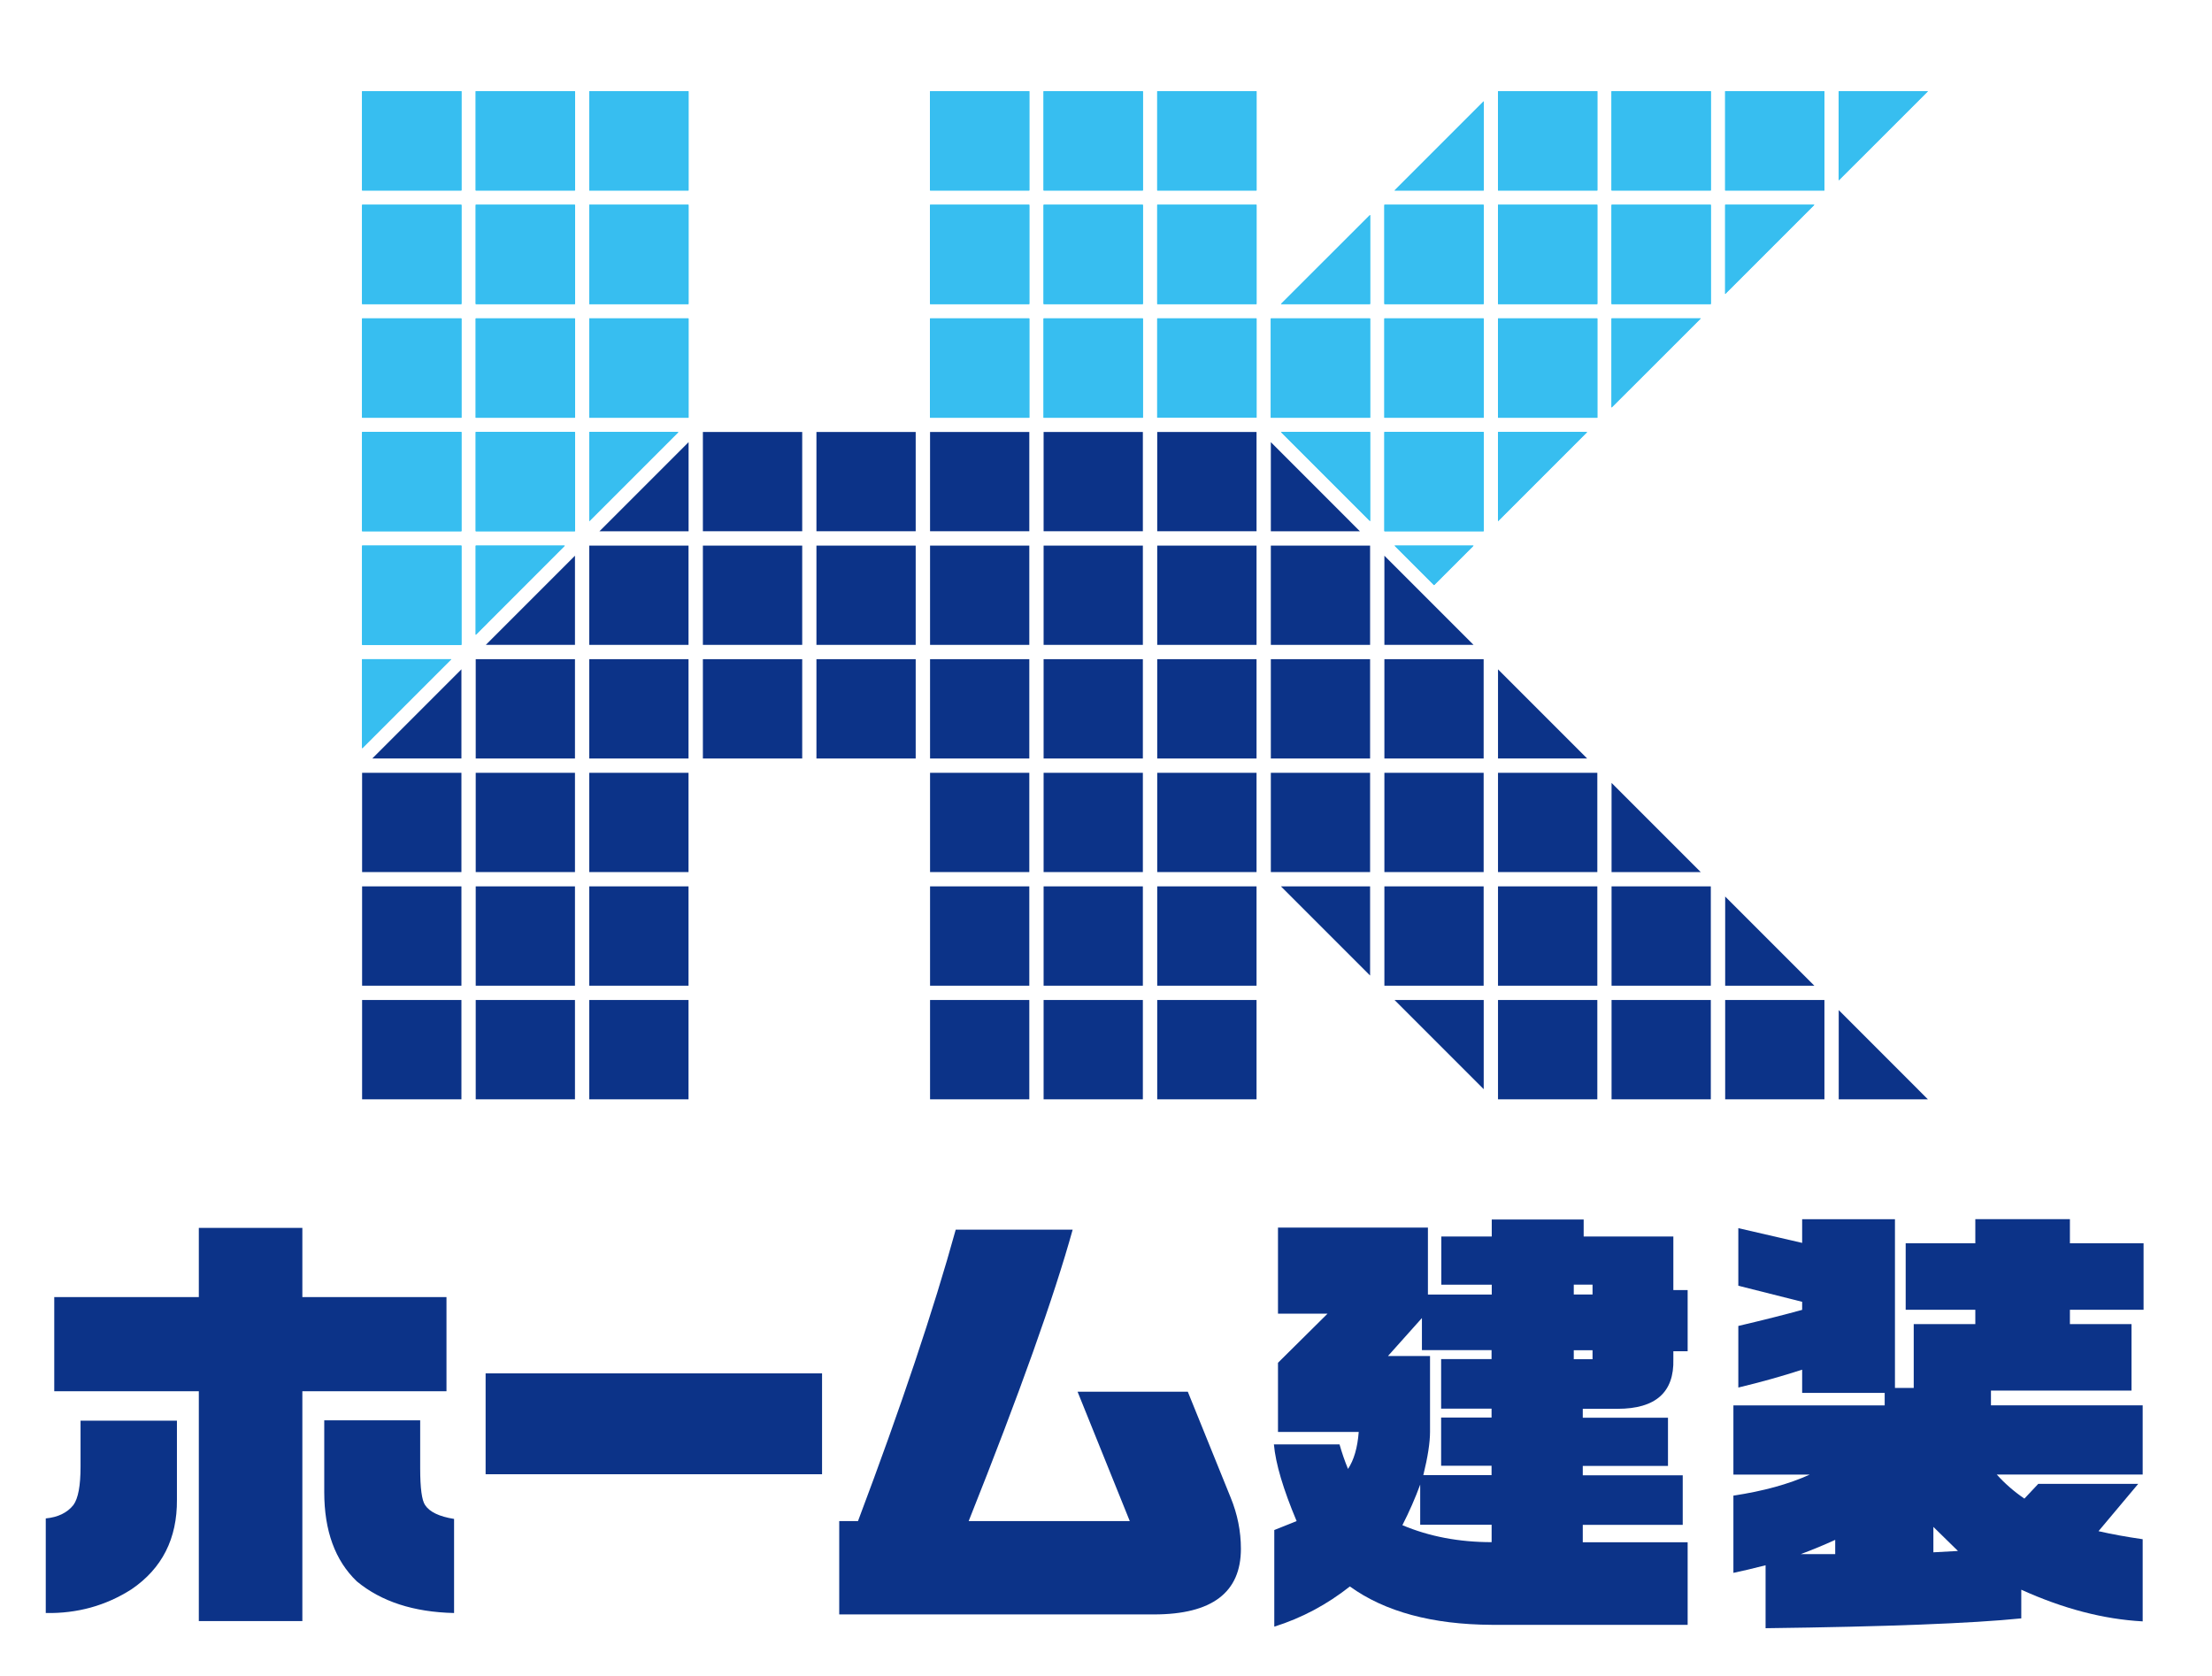 <?xml version="1.0" encoding="UTF-8"?> <svg xmlns="http://www.w3.org/2000/svg" id="_レイヤー_1" data-name="レイヤー 1" viewBox="0 0 346.55 262.61"><defs><style> .cls-1 { fill: #0c3388; } .cls-2 { fill: #00b9ef; } .cls-3 { fill: #37bef0; } </style></defs><g><g><rect class="cls-2" x="92.32" y="14.29" width="15.55" height="15.55"></rect><rect class="cls-2" x="74.53" y="14.29" width="15.55" height="15.55"></rect><rect class="cls-2" x="56.73" y="14.29" width="15.56" height="15.55"></rect><rect class="cls-2" x="92.32" y="32.08" width="15.55" height="15.55"></rect><rect class="cls-2" x="74.53" y="32.08" width="15.55" height="15.55"></rect><rect class="cls-2" x="56.73" y="32.08" width="15.56" height="15.55"></rect><rect class="cls-2" x="92.32" y="49.88" width="15.55" height="15.56"></rect><rect class="cls-2" x="74.53" y="49.88" width="15.55" height="15.56"></rect><rect class="cls-2" x="56.73" y="49.88" width="15.56" height="15.56"></rect><polygon class="cls-2" points="74.53 85.47 74.53 99.44 88.49 85.47 74.53 85.47"></polygon><rect class="cls-2" x="56.73" y="85.47" width="15.56" height="15.55"></rect><polygon class="cls-2" points="70.7 103.26 56.73 103.26 56.73 117.23 70.7 103.26 70.7 103.26"></polygon><rect class="cls-2" x="163.5" y="14.29" width="15.55" height="15.55"></rect><rect class="cls-2" x="145.71" y="14.29" width="15.55" height="15.55"></rect><rect class="cls-2" x="181.3" y="32.08" width="15.56" height="15.55"></rect><rect class="cls-2" x="181.3" y="14.29" width="15.56" height="15.55"></rect><rect class="cls-2" x="163.5" y="32.08" width="15.55" height="15.55"></rect><rect class="cls-2" x="145.71" y="32.08" width="15.55" height="15.55"></rect><polygon class="cls-2" points="181.3 65.43 196.86 65.43 196.86 63.84 196.86 49.88 195.27 49.88 181.3 49.88 181.3 65.43"></polygon><rect class="cls-2" x="163.5" y="49.88" width="15.55" height="15.56"></rect><rect class="cls-2" x="145.71" y="49.88" width="15.55" height="15.56"></rect><polygon class="cls-2" points="92.32 81.64 106.29 67.67 92.32 67.67 92.32 81.64"></polygon><rect class="cls-2" x="74.53" y="67.67" width="15.55" height="15.55"></rect><rect class="cls-2" x="56.73" y="67.67" width="15.56" height="15.55"></rect><polygon class="cls-2" points="252.48 63.84 266.45 49.88 252.48 49.88 252.48 63.84"></polygon><polygon class="cls-2" points="248.66 67.67 234.69 67.67 234.69 81.64 248.66 67.67"></polygon><polygon class="cls-2" points="270.28 46.05 284.25 32.08 270.28 32.08 270.28 46.05"></polygon><polygon class="cls-2" points="288.07 14.29 288.07 28.25 302.04 14.29 288.07 14.29"></polygon><rect class="cls-2" x="234.69" y="49.88" width="15.56" height="15.56"></rect><rect class="cls-2" x="216.89" y="49.88" width="15.55" height="15.56"></rect><rect class="cls-2" x="216.89" y="67.67" width="15.55" height="15.55"></rect><polygon class="cls-2" points="214.65 81.64 214.65 67.67 200.68 67.67 214.65 81.64"></polygon><rect class="cls-2" x="199.1" y="49.88" width="15.55" height="15.56"></rect><polygon class="cls-2" points="224.67 91.66 230.86 85.47 218.48 85.47 224.67 91.66"></polygon><rect class="cls-2" x="252.48" y="32.08" width="15.55" height="15.55"></rect><rect class="cls-2" x="234.69" y="32.08" width="15.56" height="15.55"></rect><rect class="cls-2" x="216.89" y="32.08" width="15.55" height="15.55"></rect><rect class="cls-2" x="252.48" y="14.29" width="15.55" height="15.55"></rect><rect class="cls-2" x="270.28" y="14.29" width="15.55" height="15.55"></rect><rect class="cls-2" x="234.69" y="14.29" width="15.56" height="15.55"></rect><polygon class="cls-2" points="218.48 29.84 232.45 29.84 232.45 15.87 218.48 29.84"></polygon><polygon class="cls-2" points="200.68 47.63 214.65 47.63 214.65 33.67 200.68 47.63"></polygon></g><g><rect class="cls-3" x="92.32" y="14.29" width="15.55" height="15.55"></rect><rect class="cls-3" x="74.53" y="14.29" width="15.55" height="15.55"></rect><rect class="cls-3" x="56.73" y="14.29" width="15.56" height="15.55"></rect><rect class="cls-3" x="92.32" y="32.08" width="15.55" height="15.55"></rect><rect class="cls-3" x="74.53" y="32.08" width="15.55" height="15.55"></rect><rect class="cls-3" x="56.73" y="32.08" width="15.56" height="15.55"></rect><rect class="cls-3" x="92.32" y="49.88" width="15.55" height="15.56"></rect><rect class="cls-3" x="74.53" y="49.88" width="15.55" height="15.56"></rect><rect class="cls-3" x="56.73" y="49.88" width="15.56" height="15.56"></rect><polygon class="cls-3" points="74.53 85.47 74.53 99.44 88.49 85.47 74.53 85.47"></polygon><rect class="cls-3" x="56.73" y="85.47" width="15.56" height="15.55"></rect><polygon class="cls-3" points="70.7 103.26 56.73 103.26 56.73 117.23 70.7 103.26 70.7 103.26"></polygon><rect class="cls-3" x="163.5" y="14.29" width="15.55" height="15.55"></rect><rect class="cls-3" x="145.71" y="14.29" width="15.55" height="15.55"></rect><rect class="cls-3" x="181.3" y="32.08" width="15.56" height="15.55"></rect><rect class="cls-3" x="181.3" y="14.29" width="15.56" height="15.55"></rect><rect class="cls-3" x="163.5" y="32.08" width="15.55" height="15.55"></rect><rect class="cls-3" x="145.71" y="32.08" width="15.55" height="15.55"></rect><polygon class="cls-3" points="181.3 65.43 196.86 65.43 196.86 63.84 196.86 49.88 195.27 49.88 181.3 49.88 181.3 65.43"></polygon><rect class="cls-3" x="163.5" y="49.88" width="15.55" height="15.56"></rect><rect class="cls-3" x="145.71" y="49.88" width="15.55" height="15.56"></rect><polygon class="cls-3" points="92.32 81.64 106.29 67.67 92.32 67.67 92.32 81.64"></polygon><rect class="cls-3" x="74.53" y="67.67" width="15.55" height="15.55"></rect><rect class="cls-3" x="56.73" y="67.67" width="15.56" height="15.55"></rect><polygon class="cls-3" points="252.48 63.84 266.45 49.88 252.48 49.88 252.48 63.84"></polygon><polygon class="cls-3" points="248.66 67.67 234.69 67.67 234.69 81.64 248.66 67.67"></polygon><polygon class="cls-3" points="270.28 46.05 284.25 32.08 270.28 32.08 270.28 46.05"></polygon><polygon class="cls-3" points="288.07 14.29 288.07 28.25 302.04 14.29 288.07 14.29"></polygon><rect class="cls-3" x="234.69" y="49.88" width="15.56" height="15.56"></rect><rect class="cls-3" x="216.89" y="49.88" width="15.55" height="15.56"></rect><rect class="cls-3" x="216.89" y="67.67" width="15.55" height="15.55"></rect><polygon class="cls-3" points="214.65 81.64 214.65 67.67 200.68 67.67 214.65 81.64"></polygon><rect class="cls-3" x="199.1" y="49.88" width="15.55" height="15.56"></rect><polygon class="cls-3" points="224.67 91.66 230.86 85.47 218.48 85.47 224.67 91.66"></polygon><rect class="cls-3" x="252.48" y="32.08" width="15.55" height="15.55"></rect><rect class="cls-3" x="234.69" y="32.08" width="15.56" height="15.55"></rect><rect class="cls-3" x="216.89" y="32.08" width="15.55" height="15.55"></rect><rect class="cls-3" x="252.48" y="14.29" width="15.55" height="15.55"></rect><rect class="cls-3" x="270.28" y="14.29" width="15.55" height="15.55"></rect><rect class="cls-3" x="234.69" y="14.29" width="15.56" height="15.55"></rect><polygon class="cls-3" points="218.48 29.84 232.45 29.84 232.45 15.87 218.48 29.84"></polygon><polygon class="cls-3" points="200.68 47.63 214.65 47.63 214.65 33.67 200.68 47.63"></polygon></g></g><g><rect class="cls-1" x="92.32" y="103.26" width="15.55" height="15.56"></rect><rect class="cls-1" x="74.53" y="103.26" width="15.55" height="15.56"></rect><rect class="cls-1" x="127.91" y="103.26" width="15.55" height="15.56"></rect><rect class="cls-1" x="110.12" y="103.26" width="15.56" height="15.56"></rect><rect class="cls-1" x="92.32" y="121.06" width="15.55" height="15.55"></rect><rect class="cls-1" x="74.53" y="121.06" width="15.55" height="15.55"></rect><rect class="cls-1" x="56.73" y="121.06" width="15.56" height="15.55"></rect><rect class="cls-1" x="92.32" y="138.85" width="15.55" height="15.56"></rect><rect class="cls-1" x="74.53" y="138.85" width="15.55" height="15.56"></rect><rect class="cls-1" x="56.73" y="138.85" width="15.56" height="15.56"></rect><rect class="cls-1" x="74.53" y="156.65" width="15.55" height="15.56"></rect><rect class="cls-1" x="92.32" y="156.65" width="15.55" height="15.56"></rect><rect class="cls-1" x="56.73" y="156.65" width="15.56" height="15.56"></rect><rect class="cls-1" x="127.91" y="67.67" width="15.55" height="15.55"></rect><rect class="cls-1" x="110.12" y="67.67" width="15.56" height="15.55"></rect><rect class="cls-1" x="181.3" y="67.67" width="15.56" height="15.55"></rect><rect class="cls-1" x="163.5" y="67.67" width="15.55" height="15.55"></rect><rect class="cls-1" x="145.71" y="67.67" width="15.55" height="15.55"></rect><rect class="cls-1" x="181.3" y="103.26" width="15.56" height="15.56"></rect><rect class="cls-1" x="163.5" y="103.26" width="15.55" height="15.56"></rect><rect class="cls-1" x="145.71" y="103.26" width="15.55" height="15.56"></rect><polygon class="cls-1" points="181.3 121.06 181.3 136.61 195.27 136.61 196.86 136.61 196.86 121.06 181.3 121.06"></polygon><rect class="cls-1" x="163.5" y="121.06" width="15.55" height="15.55"></rect><rect class="cls-1" x="145.71" y="121.06" width="15.55" height="15.55"></rect><rect class="cls-1" x="181.3" y="138.85" width="15.56" height="15.56"></rect><rect class="cls-1" x="163.5" y="138.85" width="15.55" height="15.56"></rect><rect class="cls-1" x="145.71" y="138.85" width="15.55" height="15.56"></rect><rect class="cls-1" x="181.3" y="156.65" width="15.56" height="15.56"></rect><rect class="cls-1" x="163.5" y="156.65" width="15.55" height="15.56"></rect><rect class="cls-1" x="145.71" y="156.65" width="15.55" height="15.56"></rect><polygon class="cls-1" points="266.45 136.61 252.48 122.64 252.48 136.61 266.45 136.61"></polygon><polygon class="cls-1" points="248.66 118.82 234.69 104.85 234.69 118.82 248.66 118.82"></polygon><polygon class="cls-1" points="58.32 118.82 72.29 118.82 72.29 104.85 58.32 118.82"></polygon><polygon class="cls-1" points="76.11 101.02 90.08 101.02 90.08 87.05 76.11 101.02"></polygon><polygon class="cls-1" points="107.88 69.26 93.91 83.23 107.88 83.23 107.88 69.26"></polygon><polygon class="cls-1" points="270.28 140.44 270.28 154.41 284.25 154.41 270.28 140.44"></polygon><polygon class="cls-1" points="302.04 172.21 288.07 158.23 288.07 172.21 302.04 172.21"></polygon><rect class="cls-1" x="234.69" y="121.06" width="15.56" height="15.55"></rect><rect class="cls-1" x="216.89" y="121.06" width="15.55" height="15.55"></rect><rect class="cls-1" x="199.1" y="121.06" width="15.55" height="15.55"></rect><rect class="cls-1" x="216.89" y="103.26" width="15.55" height="15.56"></rect><rect class="cls-1" x="199.1" y="103.26" width="15.55" height="15.56"></rect><rect class="cls-1" x="163.5" y="85.47" width="15.55" height="15.55"></rect><rect class="cls-1" x="92.32" y="85.47" width="15.55" height="15.55"></rect><rect class="cls-1" x="127.91" y="85.47" width="15.55" height="15.55"></rect><rect class="cls-1" x="110.12" y="85.47" width="15.56" height="15.55"></rect><rect class="cls-1" x="181.3" y="85.47" width="15.56" height="15.55"></rect><rect class="cls-1" x="145.71" y="85.47" width="15.55" height="15.55"></rect><rect class="cls-1" x="199.1" y="85.47" width="15.55" height="15.55"></rect><rect class="cls-1" x="252.48" y="138.85" width="15.55" height="15.56"></rect><rect class="cls-1" x="234.69" y="138.85" width="15.56" height="15.56"></rect><rect class="cls-1" x="216.89" y="138.85" width="15.55" height="15.56"></rect><rect class="cls-1" x="252.48" y="156.65" width="15.55" height="15.56"></rect><rect class="cls-1" x="270.28" y="156.65" width="15.55" height="15.56"></rect><rect class="cls-1" x="234.69" y="156.65" width="15.56" height="15.56"></rect><polygon class="cls-1" points="232.45 170.62 232.45 156.65 218.48 156.65 232.45 170.62"></polygon><polygon class="cls-1" points="200.68 138.85 214.65 152.82 214.65 138.85 200.68 138.85"></polygon><polygon class="cls-1" points="230.86 101.02 216.89 87.05 216.89 101.02 230.86 101.02"></polygon><polygon class="cls-1" points="213.06 83.23 199.1 69.26 199.1 83.23 213.06 83.23"></polygon></g><g><path class="cls-1" d="m7.17,252.68v-14.82c1.91-.18,3.36-.88,4.33-2.1.75-1.03,1.12-3.03,1.12-6.01v-7.2h15.1v12.37c.05,6.11-2.33,10.79-7.13,14.05-4.01,2.56-8.48,3.8-13.42,3.71Zm1.33-34.74v-14.75h22.65v-10.84h16.22v10.84h22.58v14.75h-22.58v36h-16.22v-36H8.5Zm62.64,34.74c-6.34-.14-11.42-1.8-15.24-4.96-3.4-3.26-5.1-7.92-5.1-13.98v-11.25h15.03v7.55c0,3.08.26,4.99.77,5.73.7,1.07,2.21,1.8,4.54,2.17v14.75Z"></path><path class="cls-1" d="m76.08,230.94v-15.8h52.71v15.8h-52.71Z"></path><path class="cls-1" d="m131.48,252.89v-14.61h2.94c6.76-17.94,11.86-33.16,15.31-45.65h18.32c-2.89,10.44-8.32,25.66-16.29,45.65h25.24l-8.18-20.27h17.27l6.71,16.57c1.07,2.61,1.61,5.29,1.61,8.04,0,6.85-4.54,10.28-13.63,10.28h-49.29Z"></path><path class="cls-1" d="m199.64,254.78v-15.1l3.5-1.4c-2.1-4.99-3.29-8.99-3.56-12.02h10.28c.37,1.3.81,2.59,1.33,3.85.93-1.4,1.49-3.33,1.68-5.8h-12.65v-10.83l7.76-7.69h-7.76v-13.49h23.49v10.49h10v-1.54h-7.9v-7.55h7.9v-2.66h14.4v2.66h14.05v8.39h2.24v9.58h-2.24v1.26c.14,5.17-2.77,7.76-8.74,7.76h-5.45v1.4h13.35v7.55h-13.35v1.47h15.66v7.76h-15.66v2.73h16.43v12.93h-30.69c-9.32-.05-16.73-2.05-22.23-6.01-3.59,2.84-7.53,4.94-11.82,6.29Zm17.83-42.36h6.57v11.88c0,1.68-.35,3.94-1.05,6.78h10.69v-1.47h-7.9v-7.55h7.9v-1.4h-7.9v-7.76h7.9v-1.4h-10.91v-5.03l-5.31,5.94Zm16.22,26.43h-11.19v-6.29c-.79,2.15-1.72,4.27-2.79,6.36,4.19,1.77,8.85,2.66,13.98,2.66v-2.73Zm12.87-36.07h2.94v-1.54h-2.94v1.54Zm0,10.14h2.94v-1.4h-2.94v1.4Z"></path><path class="cls-1" d="m316.67,249.05v4.47c-7.78.79-21.14,1.3-40.06,1.54v-9.86c-2,.51-3.68.91-5.04,1.19v-12.1c4.66-.7,8.65-1.79,11.95-3.29h-11.95v-10.84h23.7v-1.96h-12.93v-3.64c-3.17,1.03-6.5,1.96-10,2.8v-9.65c3.96-.93,7.29-1.77,10-2.52v-1.26l-10-2.52v-9.02l10,2.31v-3.71h14.54v26.43h2.94v-10h9.65v-2.24h-10.91v-10.42h10.91v-3.78h14.82v3.78h11.54v10.42h-11.54v2.24h9.65v10.42h-22.02v2.31h23.77v10.84h-22.86c1.26,1.4,2.7,2.66,4.33,3.77l2.17-2.31h15.66l-6.22,7.41c2.05.47,4.36.89,6.92,1.26v12.87c-6.11-.33-12.44-1.98-19.02-4.96Zm-29.15-5.6v-2.23c-1.73.79-3.52,1.54-5.39,2.23h5.39Zm15.38-4.26v3.98l3.85-.21-3.85-3.77Z"></path></g></svg> 